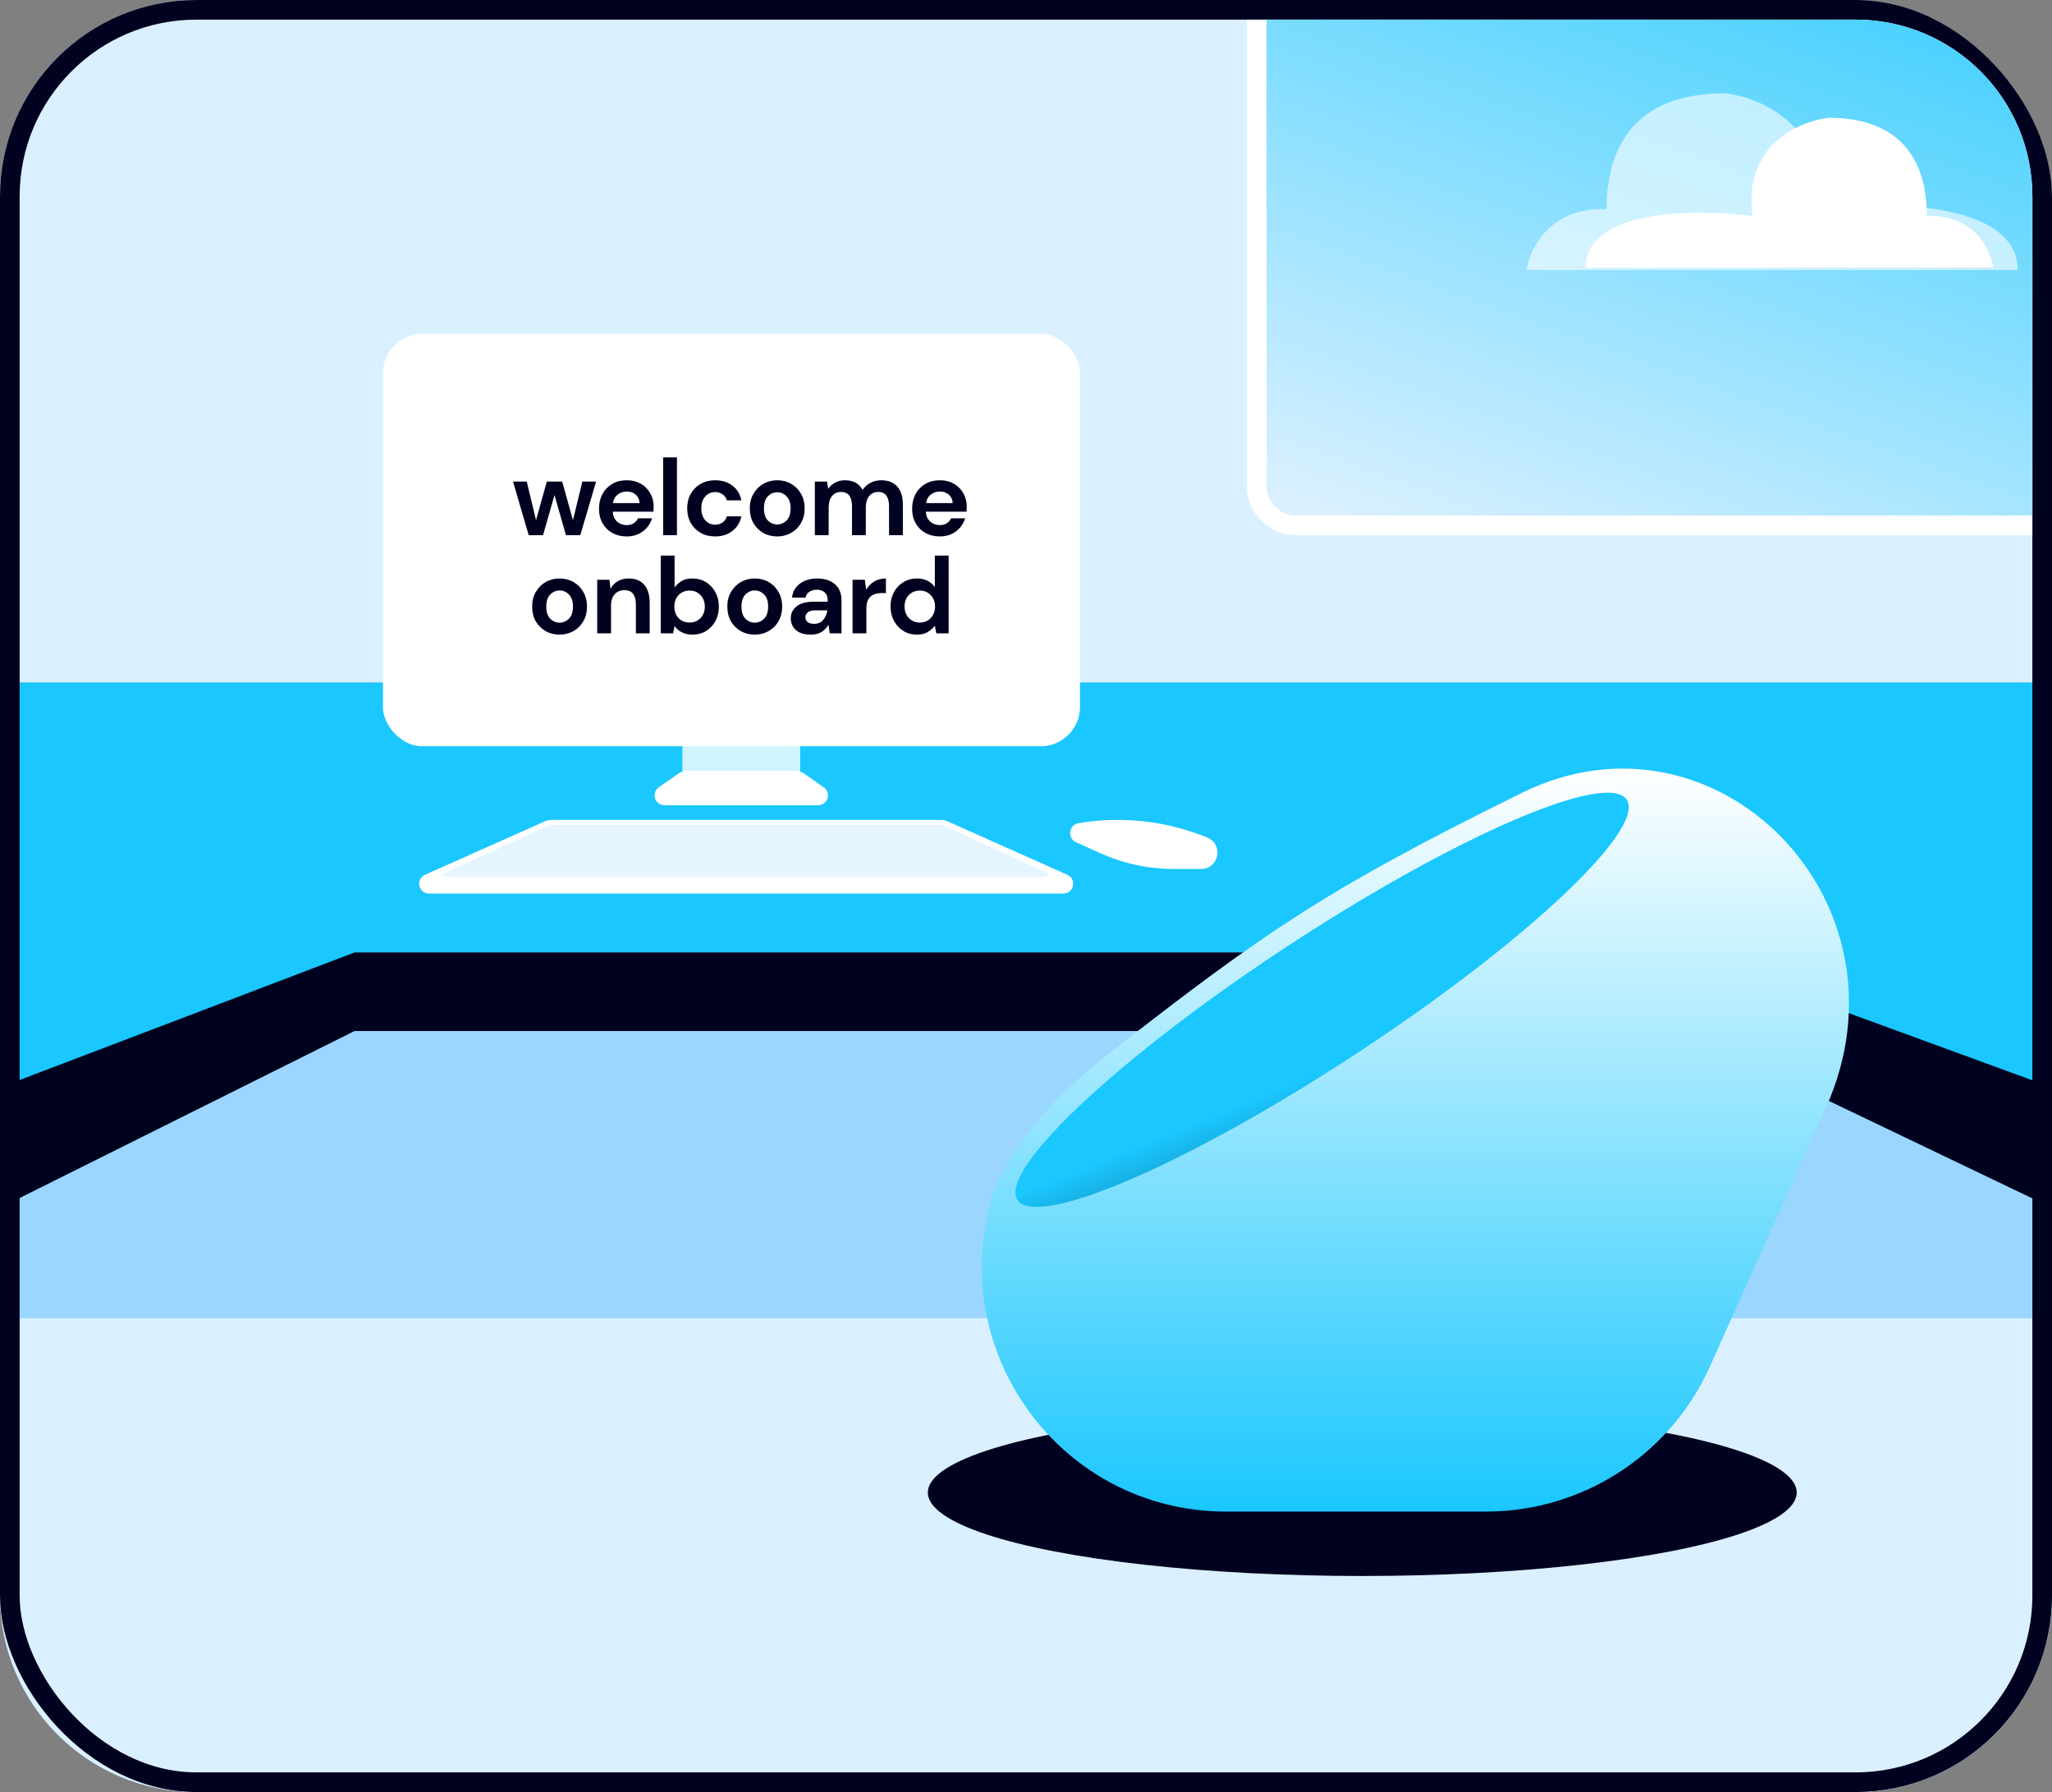 <svg width="418" height="365" viewBox="0 0 418 365" fill="none" xmlns="http://www.w3.org/2000/svg">
<rect x="0" y="0" width="418" height="365" fill="#808080" stroke="none"/>
<rect width="418" height="365" rx="40" fill="#DAF0FF"/>
<path d="M40 365H378C400.091 365 418 347.091 418 325V198.5H0V325C0 347.091 17.909 365 40 365Z" fill="#9AD6FE"/>
<path d="M40 365H378C400.091 365 418 347.091 418 325V268.5H0V325C0 347.091 17.909 365 40 365Z" fill="#DAF0FF"/>
<path d="M72.222 209.787H342.809L418 246V139H0V246L72.222 209.787Z" fill="#1AC7FE"/>
<path d="M72.222 194H342.809L418 221.5V246L342.809 210H72.222L0 246V221.5L72.222 194Z" fill="#010220"/>
<rect x="2" y="2" width="414" height="361" rx="38" stroke="#010220" stroke-width="4"/>
<rect opacity="0.8" x="139" y="128" width="24" height="34" rx="3" fill="white"/>
<path d="M219.218 171.567C217.346 170.726 217.717 167.972 219.746 167.653L220.164 167.587C228.864 166.217 237.774 167.256 245.923 170.588C249.311 171.974 248.317 177 244.655 177H239.214C233.999 177 228.844 175.895 224.09 173.757L219.218 171.567Z" fill="white"/>
<path d="M111.053 167.26C111.438 167.089 111.854 167 112.275 167H191.725C192.146 167 192.562 167.089 192.947 167.26L217.419 178.173C219.391 179.053 218.763 182 216.605 182H87.395C85.237 182 84.609 179.053 86.581 178.173L111.053 167.26Z" fill="white"/>
<path d="M138.225 157.542C138.73 157.189 139.33 157 139.946 157H162.054C162.67 157 163.27 157.189 163.775 157.542L167.802 160.362C169.404 161.483 168.611 164 166.655 164H135.345C133.389 164 132.596 161.483 134.198 160.362L138.225 157.542Z" fill="white"/>
<path fill-rule="evenodd" clip-rule="evenodd" d="M213.831 178.099C213.492 178.428 213.022 178.641 212.442 178.641H91.556C90.976 178.641 90.507 178.428 90.168 178.099C90.322 177.957 90.505 177.834 90.72 177.735L111.453 168.275C111.846 168.094 112.274 168 112.707 168H191.292C191.725 168 192.152 168.094 192.546 168.275L213.278 177.735C213.493 177.834 213.677 177.957 213.831 178.099Z" fill="#E5F5FF"/>
<rect x="78" y="68" width="142" height="84" rx="8" fill="white"/>
<ellipse cx="277.5" cy="304" rx="88.5" ry="17" fill="#010220"/>
<path d="M107.695 109L104.505 98.088H107.299L109.191 105.942L111.391 98.088H114.515L116.715 105.942L118.629 98.088H121.423L118.211 109H115.285L112.953 100.838L110.621 109H107.695ZM127.674 109.264C126.574 109.264 125.599 109.029 124.748 108.56C123.898 108.091 123.23 107.431 122.746 106.58C122.262 105.729 122.02 104.747 122.02 103.632C122.02 102.503 122.255 101.498 122.724 100.618C123.208 99.738 123.868 99.056 124.704 98.572C125.555 98.073 126.552 97.824 127.696 97.824C128.767 97.824 129.713 98.059 130.534 98.528C131.356 98.997 131.994 99.643 132.448 100.464C132.918 101.271 133.152 102.173 133.152 103.17C133.152 103.331 133.145 103.5 133.13 103.676C133.13 103.852 133.123 104.035 133.108 104.226H124.814C124.873 105.077 125.166 105.744 125.694 106.228C126.237 106.712 126.89 106.954 127.652 106.954C128.224 106.954 128.701 106.829 129.082 106.58C129.478 106.316 129.772 105.979 129.962 105.568H132.822C132.617 106.257 132.272 106.888 131.788 107.46C131.319 108.017 130.732 108.457 130.028 108.78C129.339 109.103 128.554 109.264 127.674 109.264ZM127.696 100.112C127.007 100.112 126.398 100.31 125.87 100.706C125.342 101.087 125.005 101.674 124.858 102.466H130.292C130.248 101.747 129.984 101.175 129.5 100.75C129.016 100.325 128.415 100.112 127.696 100.112ZM135.081 109V93.16H137.897V109H135.081ZM145.68 109.264C144.566 109.264 143.583 109.022 142.732 108.538C141.882 108.054 141.207 107.379 140.708 106.514C140.224 105.649 139.982 104.659 139.982 103.544C139.982 102.429 140.224 101.439 140.708 100.574C141.207 99.709 141.882 99.034 142.732 98.55C143.583 98.066 144.566 97.824 145.68 97.824C147.074 97.824 148.247 98.191 149.2 98.924C150.154 99.643 150.762 100.64 151.026 101.916H148.056C147.91 101.388 147.616 100.977 147.176 100.684C146.751 100.376 146.245 100.222 145.658 100.222C144.881 100.222 144.221 100.515 143.678 101.102C143.136 101.689 142.864 102.503 142.864 103.544C142.864 104.585 143.136 105.399 143.678 105.986C144.221 106.573 144.881 106.866 145.658 106.866C146.245 106.866 146.751 106.719 147.176 106.426C147.616 106.133 147.91 105.715 148.056 105.172H151.026C150.762 106.404 150.154 107.394 149.2 108.142C148.247 108.89 147.074 109.264 145.68 109.264ZM158.322 109.264C157.266 109.264 156.312 109.022 155.462 108.538C154.626 108.054 153.958 107.387 153.46 106.536C152.976 105.671 152.734 104.673 152.734 103.544C152.734 102.415 152.983 101.425 153.482 100.574C153.98 99.709 154.648 99.034 155.484 98.55C156.334 98.066 157.288 97.824 158.344 97.824C159.385 97.824 160.324 98.066 161.16 98.55C162.01 99.034 162.678 99.709 163.162 100.574C163.66 101.425 163.91 102.415 163.91 103.544C163.91 104.673 163.66 105.671 163.162 106.536C162.678 107.387 162.01 108.054 161.16 108.538C160.309 109.022 159.363 109.264 158.322 109.264ZM158.322 106.822C159.055 106.822 159.693 106.551 160.236 106.008C160.778 105.451 161.05 104.629 161.05 103.544C161.05 102.459 160.778 101.645 160.236 101.102C159.693 100.545 159.062 100.266 158.344 100.266C157.596 100.266 156.95 100.545 156.408 101.102C155.88 101.645 155.616 102.459 155.616 103.544C155.616 104.629 155.88 105.451 156.408 106.008C156.95 106.551 157.588 106.822 158.322 106.822ZM165.987 109V98.088H168.473L168.715 99.562C169.067 99.034 169.529 98.616 170.101 98.308C170.688 97.985 171.363 97.824 172.125 97.824C173.812 97.824 175.007 98.477 175.711 99.782C176.107 99.181 176.635 98.704 177.296 98.352C177.97 98 178.703 97.824 179.495 97.824C180.918 97.824 182.011 98.249 182.774 99.1C183.536 99.951 183.918 101.197 183.918 102.84V109H181.101V103.104C181.101 102.165 180.918 101.447 180.552 100.948C180.199 100.449 179.649 100.2 178.901 100.2C178.139 100.2 177.523 100.479 177.053 101.036C176.599 101.593 176.371 102.371 176.371 103.368V109H173.555V103.104C173.555 102.165 173.372 101.447 173.005 100.948C172.639 100.449 172.074 100.2 171.311 100.2C170.563 100.2 169.955 100.479 169.485 101.036C169.031 101.593 168.803 102.371 168.803 103.368V109H165.987ZM191.453 109.264C190.353 109.264 189.378 109.029 188.527 108.56C187.676 108.091 187.009 107.431 186.525 106.58C186.041 105.729 185.799 104.747 185.799 103.632C185.799 102.503 186.034 101.498 186.503 100.618C186.987 99.738 187.647 99.056 188.483 98.572C189.334 98.073 190.331 97.824 191.475 97.824C192.546 97.824 193.492 98.059 194.313 98.528C195.134 98.997 195.772 99.643 196.227 100.464C196.696 101.271 196.931 102.173 196.931 103.17C196.931 103.331 196.924 103.5 196.909 103.676C196.909 103.852 196.902 104.035 196.887 104.226H188.593C188.652 105.077 188.945 105.744 189.473 106.228C190.016 106.712 190.668 106.954 191.431 106.954C192.003 106.954 192.48 106.829 192.861 106.58C193.257 106.316 193.55 105.979 193.741 105.568H196.601C196.396 106.257 196.051 106.888 195.567 107.46C195.098 108.017 194.511 108.457 193.807 108.78C193.118 109.103 192.333 109.264 191.453 109.264ZM191.475 100.112C190.786 100.112 190.177 100.31 189.649 100.706C189.121 101.087 188.784 101.674 188.637 102.466H194.071C194.027 101.747 193.763 101.175 193.279 100.75C192.795 100.325 192.194 100.112 191.475 100.112ZM113.987 129.264C112.931 129.264 111.978 129.022 111.127 128.538C110.291 128.054 109.624 127.387 109.125 126.536C108.641 125.671 108.399 124.673 108.399 123.544C108.399 122.415 108.648 121.425 109.147 120.574C109.646 119.709 110.313 119.034 111.149 118.55C112 118.066 112.953 117.824 114.009 117.824C115.05 117.824 115.989 118.066 116.825 118.55C117.676 119.034 118.343 119.709 118.827 120.574C119.326 121.425 119.575 122.415 119.575 123.544C119.575 124.673 119.326 125.671 118.827 126.536C118.343 127.387 117.676 128.054 116.825 128.538C115.974 129.022 115.028 129.264 113.987 129.264ZM113.987 126.822C114.72 126.822 115.358 126.551 115.901 126.008C116.444 125.451 116.715 124.629 116.715 123.544C116.715 122.459 116.444 121.645 115.901 121.102C115.358 120.545 114.728 120.266 114.009 120.266C113.261 120.266 112.616 120.545 112.073 121.102C111.545 121.645 111.281 122.459 111.281 123.544C111.281 124.629 111.545 125.451 112.073 126.008C112.616 126.551 113.254 126.822 113.987 126.822ZM121.653 129V118.088H124.139L124.359 119.936C124.696 119.291 125.18 118.777 125.811 118.396C126.456 118.015 127.211 117.824 128.077 117.824C129.426 117.824 130.475 118.249 131.223 119.1C131.971 119.951 132.345 121.197 132.345 122.84V129H129.529V123.104C129.529 122.165 129.338 121.447 128.957 120.948C128.575 120.449 127.981 120.2 127.175 120.2C126.383 120.2 125.73 120.479 125.217 121.036C124.718 121.593 124.469 122.371 124.469 123.368V129H121.653ZM141.066 129.264C140.244 129.264 139.526 129.11 138.91 128.802C138.294 128.494 137.795 128.061 137.414 127.504L137.106 129H134.598V113.16H137.414V119.65C137.766 119.166 138.228 118.741 138.8 118.374C139.386 118.007 140.142 117.824 141.066 117.824C142.092 117.824 143.009 118.073 143.816 118.572C144.622 119.071 145.26 119.753 145.73 120.618C146.199 121.483 146.434 122.466 146.434 123.566C146.434 124.666 146.199 125.649 145.73 126.514C145.26 127.365 144.622 128.039 143.816 128.538C143.009 129.022 142.092 129.264 141.066 129.264ZM140.472 126.8C141.366 126.8 142.107 126.499 142.694 125.898C143.28 125.297 143.574 124.519 143.574 123.566C143.574 122.613 143.28 121.828 142.694 121.212C142.107 120.596 141.366 120.288 140.472 120.288C139.562 120.288 138.814 120.596 138.228 121.212C137.656 121.813 137.37 122.591 137.37 123.544C137.37 124.497 137.656 125.282 138.228 125.898C138.814 126.499 139.562 126.8 140.472 126.8ZM153.745 129.264C152.689 129.264 151.736 129.022 150.885 128.538C150.049 128.054 149.382 127.387 148.883 126.536C148.399 125.671 148.157 124.673 148.157 123.544C148.157 122.415 148.406 121.425 148.905 120.574C149.404 119.709 150.071 119.034 150.907 118.55C151.758 118.066 152.711 117.824 153.767 117.824C154.808 117.824 155.747 118.066 156.583 118.55C157.434 119.034 158.101 119.709 158.585 120.574C159.084 121.425 159.333 122.415 159.333 123.544C159.333 124.673 159.084 125.671 158.585 126.536C158.101 127.387 157.434 128.054 156.583 128.538C155.732 129.022 154.786 129.264 153.745 129.264ZM153.745 126.822C154.478 126.822 155.116 126.551 155.659 126.008C156.202 125.451 156.473 124.629 156.473 123.544C156.473 122.459 156.202 121.645 155.659 121.102C155.116 120.545 154.486 120.266 153.767 120.266C153.019 120.266 152.374 120.545 151.831 121.102C151.303 121.645 151.039 122.459 151.039 123.544C151.039 124.629 151.303 125.451 151.831 126.008C152.374 126.551 153.012 126.822 153.745 126.822ZM165.173 129.264C164.234 129.264 163.464 129.117 162.863 128.824C162.262 128.516 161.814 128.113 161.521 127.614C161.228 127.115 161.081 126.565 161.081 125.964C161.081 124.952 161.477 124.131 162.269 123.5C163.061 122.869 164.249 122.554 165.833 122.554H168.605V122.29C168.605 121.542 168.392 120.992 167.967 120.64C167.542 120.288 167.014 120.112 166.383 120.112C165.811 120.112 165.312 120.251 164.887 120.53C164.462 120.794 164.198 121.19 164.095 121.718H161.345C161.418 120.926 161.682 120.237 162.137 119.65C162.606 119.063 163.208 118.616 163.941 118.308C164.674 117.985 165.496 117.824 166.405 117.824C167.96 117.824 169.184 118.213 170.079 118.99C170.974 119.767 171.421 120.867 171.421 122.29V129H169.023L168.759 127.24C168.436 127.827 167.982 128.311 167.395 128.692C166.823 129.073 166.082 129.264 165.173 129.264ZM165.811 127.064C166.618 127.064 167.241 126.8 167.681 126.272C168.136 125.744 168.422 125.091 168.539 124.314H166.141C165.393 124.314 164.858 124.453 164.535 124.732C164.212 124.996 164.051 125.326 164.051 125.722C164.051 126.147 164.212 126.477 164.535 126.712C164.858 126.947 165.283 127.064 165.811 127.064ZM173.668 129V118.088H176.176L176.44 120.134C176.836 119.43 177.372 118.873 178.046 118.462C178.736 118.037 179.542 117.824 180.466 117.824V120.794H179.674C179.058 120.794 178.508 120.889 178.024 121.08C177.54 121.271 177.159 121.601 176.88 122.07C176.616 122.539 176.484 123.192 176.484 124.028V129H173.668ZM186.773 129.264C185.747 129.264 184.83 129.015 184.023 128.516C183.217 128.017 182.579 127.335 182.109 126.47C181.64 125.605 181.405 124.622 181.405 123.522C181.405 122.422 181.64 121.447 182.109 120.596C182.579 119.731 183.217 119.056 184.023 118.572C184.83 118.073 185.747 117.824 186.773 117.824C187.595 117.824 188.313 117.978 188.929 118.286C189.545 118.594 190.044 119.027 190.425 119.584V113.16H193.241V129H190.733L190.425 127.438C190.073 127.922 189.604 128.347 189.017 128.714C188.445 129.081 187.697 129.264 186.773 129.264ZM187.367 126.8C188.277 126.8 189.017 126.499 189.589 125.898C190.176 125.282 190.469 124.497 190.469 123.544C190.469 122.591 190.176 121.813 189.589 121.212C189.017 120.596 188.277 120.288 187.367 120.288C186.473 120.288 185.732 120.589 185.145 121.19C184.559 121.791 184.265 122.569 184.265 123.522C184.265 124.475 184.559 125.26 185.145 125.876C185.732 126.492 186.473 126.8 187.367 126.8Z" fill="#010220"/>
<path d="M302.693 307.881H249.777C216.059 307.881 192.111 275.044 202.415 242.94C202.415 242.94 205.923 230.179 225.99 214.501C257.99 189.501 270.49 181.001 309.99 161.501C349.49 142.002 390.794 183.58 371.946 225.625L348.318 278.334C340.259 296.312 322.394 307.881 302.693 307.881Z" fill="url(#paint0_linear_836_4913)"/>
<ellipse rx="74.241" ry="12.999" transform="matrix(-0.836 0.549 0.549 0.836 269.312 203.643)" fill="url(#paint1_linear_836_4913)"/>
<path d="M254 4H378C397.882 4 414 20.118 414 40V109H264C258.477 109 254 104.523 254 99V4Z" fill="white"/>
<path d="M258 4H378C397.882 4 414 20.118 414 40V105H264C260.686 105 258 102.314 258 99V4Z" fill="url(#paint2_linear_836_4913)"/>
<path opacity="0.6" d="M311 55H411C411 40.836 383.691 40.836 370.036 42.607C372.446 25.61 358.59 19.787 351.361 19C333.289 19 327.265 29.623 327.265 42.607C315.699 42.134 311.602 50.672 311 55Z" fill="white"/>
<path d="M406 54.5H323C323 42.5 345.667 42.5 357 44C355 29.6 366.5 24.667 372.5 24C387.5 24 392.5 33 392.5 44C402.1 43.6 405.5 50.833 406 54.5Z" fill="white"/>
<defs>
<linearGradient id="paint0_linear_836_4913" x1="288.324" y1="156.551" x2="288.324" y2="307.881" gradientUnits="userSpaceOnUse">
<stop stop-color="white"/>
<stop offset="0" stop-color="white"/>
<stop offset="1" stop-color="#1AC7FE"/>
</linearGradient>
<linearGradient id="paint1_linear_836_4913" x1="79.24" y1="-1.827" x2="88.643" y2="45.246" gradientUnits="userSpaceOnUse">
<stop stop-color="#1AC7FE"/>
<stop offset="1" stop-color="#010220"/>
</linearGradient>
<linearGradient id="paint2_linear_836_4913" x1="266.157" y1="102.96" x2="327.396" y2="-66.371" gradientUnits="userSpaceOnUse">
<stop stop-color="#DAF0FF"/>
<stop offset="1" stop-color="#1AC7FE"/>
</linearGradient>
</defs>
</svg>
